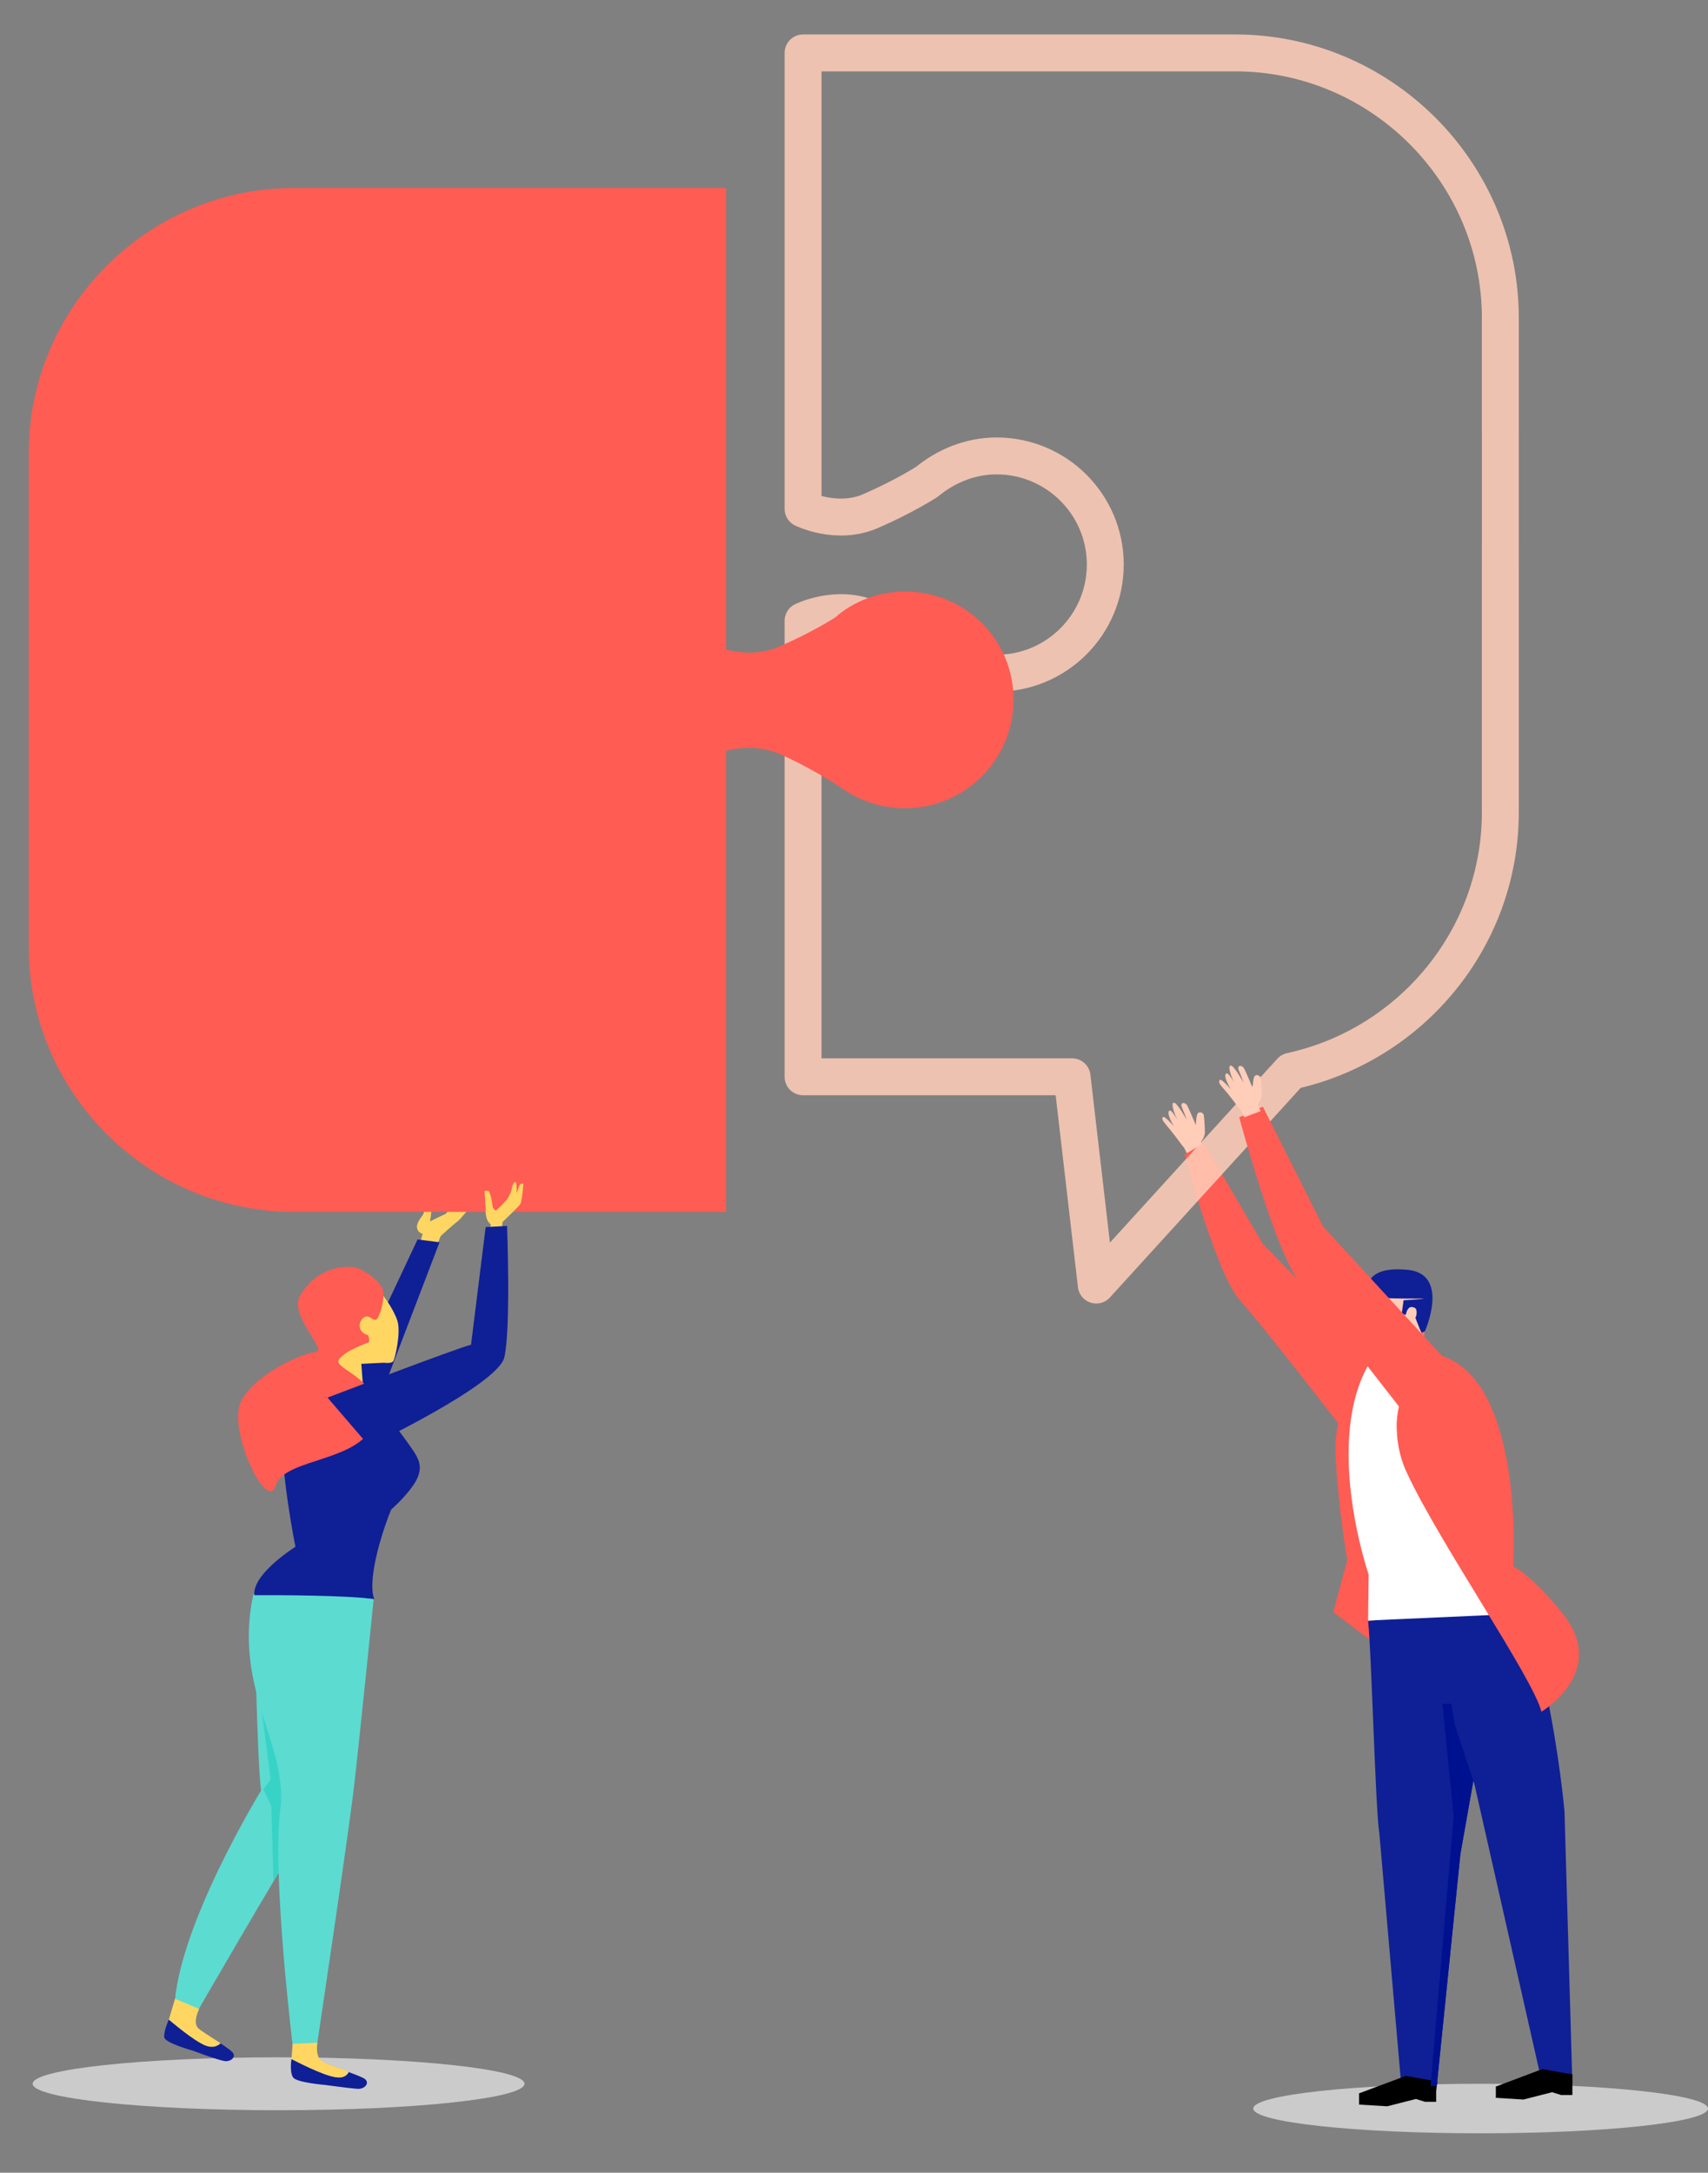 <svg xml:space="preserve" style="enable-background:new 0 0 303.5 386" viewBox="0 0 303.5 386" y="0" x="0" xmlns="http://www.w3.org/2000/svg" id="Layer_1" version="1.1">
    <rect x="0" y="0" width="303.5" height="386" fill="#808080" stroke="none"/>
    <style>
        .st0{opacity:.75;fill:#e5e4e4;enable-background:new}.st1{fill:#ffcdb8}.st2{fill:#ff5c54}.st3{fill:#0f1f96}.st8{fill:#ffd662}.st9{fill:#5cdbd1}
    </style>
    <switch>
        <g>
            <ellipse ry="4.4" rx="40.4" cy="374.6" cx="263.1" class="st0" id="XMLID_716_"></ellipse>
            <g id="XMLID_713_">
                <path d="M206.6 198.5c.2-.5 2 1.6 2 1.6s-1.3-2.1-.9-2.7c.4-.7 1.8 2.1 1.8 2.1-.9-1.6-1.5-3.6-.9-3.6s2.3 3.1 2.3 3.1-.5-1.4-.9-2.3c-.3-.9.5-.9.9-.4.3.5 1.6 3.6 1.6 3.6s0-1 .2-1.8 1.1-.5 1.2 0 .2 2.4.2 3.1c0 .7-.6 1.6-.7 1.7l.5 1.1-2.9 1.1-.6-1.2c-.3-.3-1.1-1.5-2.4-3.1-1.4-1.7-1.6-1.9-1.4-2.3z" class="st1" id="XMLID_715_"></path>
                <path d="M251.2 248.4 224.4 221l-10.5-17.9-3.4 2s5.7 21.5 9.9 26c4.2 4.6 21.3 26.8 21.3 26.8l9.5-9.5z" class="st2" id="XMLID_714_"></path>
            </g>
            <path d="M244.4 240.6s-7.5 7.9-7.1 17.4 2.1 19.2 2.1 19.2l-2.5 9.2 6.9 5.2-.5-12.4 1.1-38.6z" class="st2" id="XMLID_712_"></path>
            <path d="m267.3 285.2-5.5 31.2-2.3 13-4.2 41.2h-1l-5.3-.1-3.9-44.8c-.7-4.1-1.4-32.6-2-37.7l24.2-2.8z" class="st3" id="XMLID_711_"></path>
            <path d="m279.4 370.2-1.4.2-3.8.5-.7-3.1L262 317l-9.8-29.8 18.6-1.3c1.5 4.5 2.8 9.4 3.8 14 2.5 11.6 3.4 21.9 3.4 21.9l1.4 48.4z" class="st3" id="XMLID_710_"></path>
            <path style="fill:#fff" d="M244.8 240s8.1.5 9.7.7 7.3 3 10.6 12.9c4.1 12.2 4.8 20.7.3 33.3l-22.3 1 .1-8.2c0 .1-9-26.1 1.6-39.7z" id="XMLID_708_"></path>
            <g id="XMLID_184_">
                <path style="fill:#f27968" d="M248.9 238.1c.8-.1 3.2-1.6 4.2-1.5l-.2 6.1c-4.4 5.1-7.5 2.1-7.5 2.1l-.9-5.9-.7-2.3.6.6c1.3 1 3.4 1 4.5.9z" id="XMLID_707_"></path>
                <path d="M243.4 236.9c-.4-2.6-1-4.2-.3-7.3.5-2 8.7-1.6 10.4.6l-.3 4.8c0 .5-.1 1.3-.4 1.6-.7.7-4.6 3.8-6.2 4-.3 0-.6.1-.9 0-1.1-.2-1.9-1.1-2.3-3.7z" class="st1" id="XMLID_706_"></path>
                <path d="M250.2 225.6c7.5.8 3 10.9 3 10.9l-.6.3c-.3-.6-1.1-2.7-1.1-2.7.1-.1.3-.6.2-1.2 0-.4-.3-.7-1-.7-.5.1-.8.8-.9 1.4-.4-.1-.7-.2-.7-.4.1-.8.3-2 .3-2.2 0 0 3.6-.2 3.6-.3 0 0-9.7.1-10-.5-.5-3.7 2.2-5.1 7.2-4.6z" class="st3" id="XMLID_700_"></path>
            </g>
            <path d="M273.9 304.1c-1.4-5.8-17.9-29.7-23.7-42-1.4-2.8-1.9-5.5-2-8-.1-1.5.1-3 .4-4.3 1.1-5.8 4.5-9.5 4.5-9.5 18.1 1 15.8 38 15.8 38s3.1 1.3 8.8 8.4c8.2 10.3-3.8 17.4-3.8 17.4z" class="st2" id="XMLID_182_"></path>
            <path d="M255.2 371.5v1.9h-2l-1.6-.5-5.1 1.3-5-.3v-2l8.3-3.1 5.6 1z" id="XMLID_180_"></path>
            <path d="M279.4 370.2v2h-2l-1.6-.5-5.1 1.3-4.9-.3v-2l7.7-2.9.6-.2 3.9.7 1.4.2z" id="XMLID_178_"></path>
            <path d="m261.8 316.4-2.3 13-4.2 41.2h-1.1l4.1-47.9-2-20h1.6l.6 3.7z" style="fill:#00118f" id="XMLID_176_"></path>
            <path style="opacity:.86;fill:none;stroke:#ffcdb8;stroke-width:6.559;stroke-linecap:round;stroke-linejoin:round;stroke-miterlimit:10;enable-background:new" d="M219.5 9.4h-76.8v81s6 3 12 .4 10-5.2 10-5.2h0c3.4-2.8 7.7-4.6 12.4-4.6 10.6 0 19.3 8.6 19.3 19.3 0 10.6-8.6 19.3-19.3 19.3-4.1 0-8-1.3-11.1-3.5h0s-5.4-3.6-11.3-6.2c-6-2.6-12 .4-12 .4v81h47.8l4.3 37 34.6-38c21.2-4.6 37.2-23.5 37.2-46V56.5c0-25.9-21.2-47.1-47.1-47.1z" id="XMLID_163_"></path>
            <path d="m259 243.9-23.9-26-10.7-21.3-4.2 1.9s6.7 24.9 10.9 29.5c4.2 4.6 21.3 26.8 21.3 26.8l6.6-10.9z" class="st2" id="XMLID_110_"></path>
            <ellipse ry="4.7" rx="43.7" cy="370.2" cx="49.5" class="st0" id="XMLID_733_"></ellipse>
            <path d="M76.4 217s2.2-1.1 2.7-1.3 2.1-3.1 2.1-3.1.8-.2.9.5c0 0 1.4-.7 1.3.4 0 0 .3.5.1.9s-1.6 2.1-2.2 2.6c-.6.4-3 2.6-3 2.6l-.5 1.3-3.1-.3.4-1.4s-.9-.2-1-1.1c-.1-.8.7-1.8 1-2.2s.5-1.7.5-1.9c0 0 .7-.6 1 .2.2.8-.2 2.8-.2 2.8z" class="st8" id="XMLID_732_"></path>
            <path d="m74.2 220.2 3.9.5-11.4 29.8-6.9.3z" class="st3" id="XMLID_731_"></path>
            <path d="M45.1 283.2s.6 30.6 1.3 34.9c0 0-14.8 24.1-15.4 38.5l3.7 1.4s14.3-24.8 20.2-34.1c5.9-9.3 11.4-40.9 11.4-40.9l-21.2.2z" class="st9" id="XMLID_770_"></path>
            <path d="m49.5 332.6 1.6-15-5.1-17.5 2.1 16-1.3 1.8 1.4 2.9.4 13.4z" style="fill:#38d3c7" id="XMLID_730_"></path>
            <path d="M66.4 284.1s-2.6 25.8-3.6 34.2c-1 8.4-6.6 45.9-6.6 45.9h-4.1s-3.8-30.9-2.3-42.6c1.5-11.6-8.4-21.4-4.8-38.3l21.4.8z" class="st9" id="XMLID_769_"></path>
            <path d="M51.8 365.8c.6.3 5.4 2.8 7.7 3.2 1.5.3 2.2-.3 2.5-.9-1.9-.7-4.1-1.5-4.5-1.7.6.4 5.8 2.1 7.1 2.8 1.3.7.3 2-1.1 1.9-1.4-.1-5.8-.7-5.8-.7s-4.9-.4-5.6-1.3c-.7-1-.3-3.3-.3-3.3z" class="st3" id="XMLID_729_"></path>
            <path d="M59.5 369c-2.4-.4-7.1-2.9-7.7-3.2l.2-2.7 4.4-.2s-.5 2.7 1 3.4c.4.3 2.6 1 4.5 1.7-.2.7-.9 1.3-2.4 1z" class="st8" id="XMLID_728_"></path>
            <path d="M30 358.8c.5.4 4.4 3.7 6.5 4.6 1.4.6 2.2.1 2.6-.4-1.6-1.1-3.6-2.2-3.9-2.6.5.5 5 3.1 6 4.1 1 .9-.3 2-1.6 1.6-1.4-.3-5.4-1.8-5.4-1.8s-4.7-1.3-5-2.3c-.2-1 .8-3.2.8-3.2z" class="st3" id="XMLID_727_"></path>
            <path d="M36.5 363.4c-2.2-.9-6-4.2-6.5-4.6l1.1-3.7 4.3 1.8s-1.3 2.5-.1 3.5c.3.3 2.2 1.5 3.9 2.6-.4.4-1.3.9-2.7.4z" class="st8" id="XMLID_724_"></path>
            <path d="M73.8 263.3c-.8 1.3-2.1 2.9-4.3 4.9-1.1 2.6-4.4 12.1-3 15.9-.5-.1-1.1-.1-1.7-.2-7-.6-19.6-.5-19.6-.5-.4-3.8 7.3-8.6 7.3-8.6s-2.8-13.6-2.4-22.5c.4-8.9 5.8-6.6 5.8-6.6l9.5 1.3s6.8 8.7 8.4 11.3c.9 1.5 1.2 2.9 0 5z" class="st3" id="XMLID_722_"></path>
            <path d="M68.2 242.1s1.4.2 1.7-.3 1.4-5.1.7-7.2c-.7-2.1-2.9-5.3-3.9-5.8s-5.9 0-6.9 3.4 3.2 7 4.2 7.1l.9.2 3.3 2.6z" class="st8" id="XMLID_721_"></path>
            <path d="m68.2 242.1-4 .2.3 3.9-7.2-1.8 1.3-5.5 4-2.2 4.8 3.2z" class="st8" id="XMLID_720_"></path>
            <path d="M62.6 225.1c1.8.1 4.7 2.4 5.3 3.7.7 1.3-.3 4.8-.9 5.5-.7.7-1.3-1-2.4-.2-1.1.9-.9 2.7.8 3.1.4.9.1 1.3.1 1.3s-4.4 1.5-5.3 3.1c-1 1.7 8.1 3.4 6.3 10.8s-16 6.5-17.5 11.5-8.4-9.5-6.3-14.6c2.1-5 11.2-9 13.4-9.1s-4.6-6.4-2.9-9.8c1.7-3.1 5-5.6 9.4-5.3z" class="st2" id="XMLID_718_"></path>
            <path d="M160.8 105.1c-4.7 0-9.1 1.7-12.4 4.6 0 0-4 2.6-10 5.2-3.5 1.5-7 1.1-9.4.5v-82H52.2c-25.9 0-47.1 21.2-47.1 47.1v87.7c0 25.9 21.2 47.1 47.1 47.1H129v-81.9c2.3-.6 5.8-1 9.4.5 6 2.6 11.3 6.2 11.3 6.2 3.1 2.2 7 3.5 11.1 3.5 10.6 0 19.3-8.6 19.3-19.3s-8.6-19.2-19.3-19.2z" class="st2" id="XMLID_165_"></path>
            <path d="m89.1 218.7.2-1.6s2.7-2.6 3.1-3.1c.4-.5.6-3.7.6-3.7s-.5-.1-.7.3l-.5 1.4s.1-1.7-.2-2c-.2-.2-.6.6-.7 1.3-.1.7-.8 1.8-.8 1.8s-1.6 1.7-1.9 1.9c-.3.2-.7-.5-.7-.9s-.4-2.4-.7-2.5-.7 0-.7 0l.2 3.2s-.2 1.9.9 2.7l-.2 1.6 2.1-.4z" class="st8" id="XMLID_161_"></path>
            <path d="M58.2 248.3s23-8.8 25.5-9.4l2.6-20.9 3.8-.2s.7 18.5-.5 23.4c-1.3 4.9-24 15.7-24 15.7l-7.4-8.6z" class="st3" id="XMLID_114_"></path>
            <path d="M216.7 191.9c.2-.5 2 1.6 2 1.6s-1.3-2.1-.9-2.7c.4-.7 1.8 2.1 1.8 2.1-.9-1.6-1.5-3.6-.9-3.6s2.3 3.1 2.3 3.1-.5-1.4-.9-2.3c-.3-.9.5-.9.9-.4.3.5 1.6 3.6 1.6 3.6s0-1 .2-1.8 1.1-.5 1.2 0 .2 2.4.2 3.1c0 .7-.7 1.6-.7 1.7l.5 1.1-2.9 1.1-.6-1.2c-.3-.3-1.1-1.5-2.4-3.1-1.4-1.6-1.6-1.8-1.4-2.3z" class="st1" id="XMLID_112_"></path>
        </g>
    </switch>
</svg>
